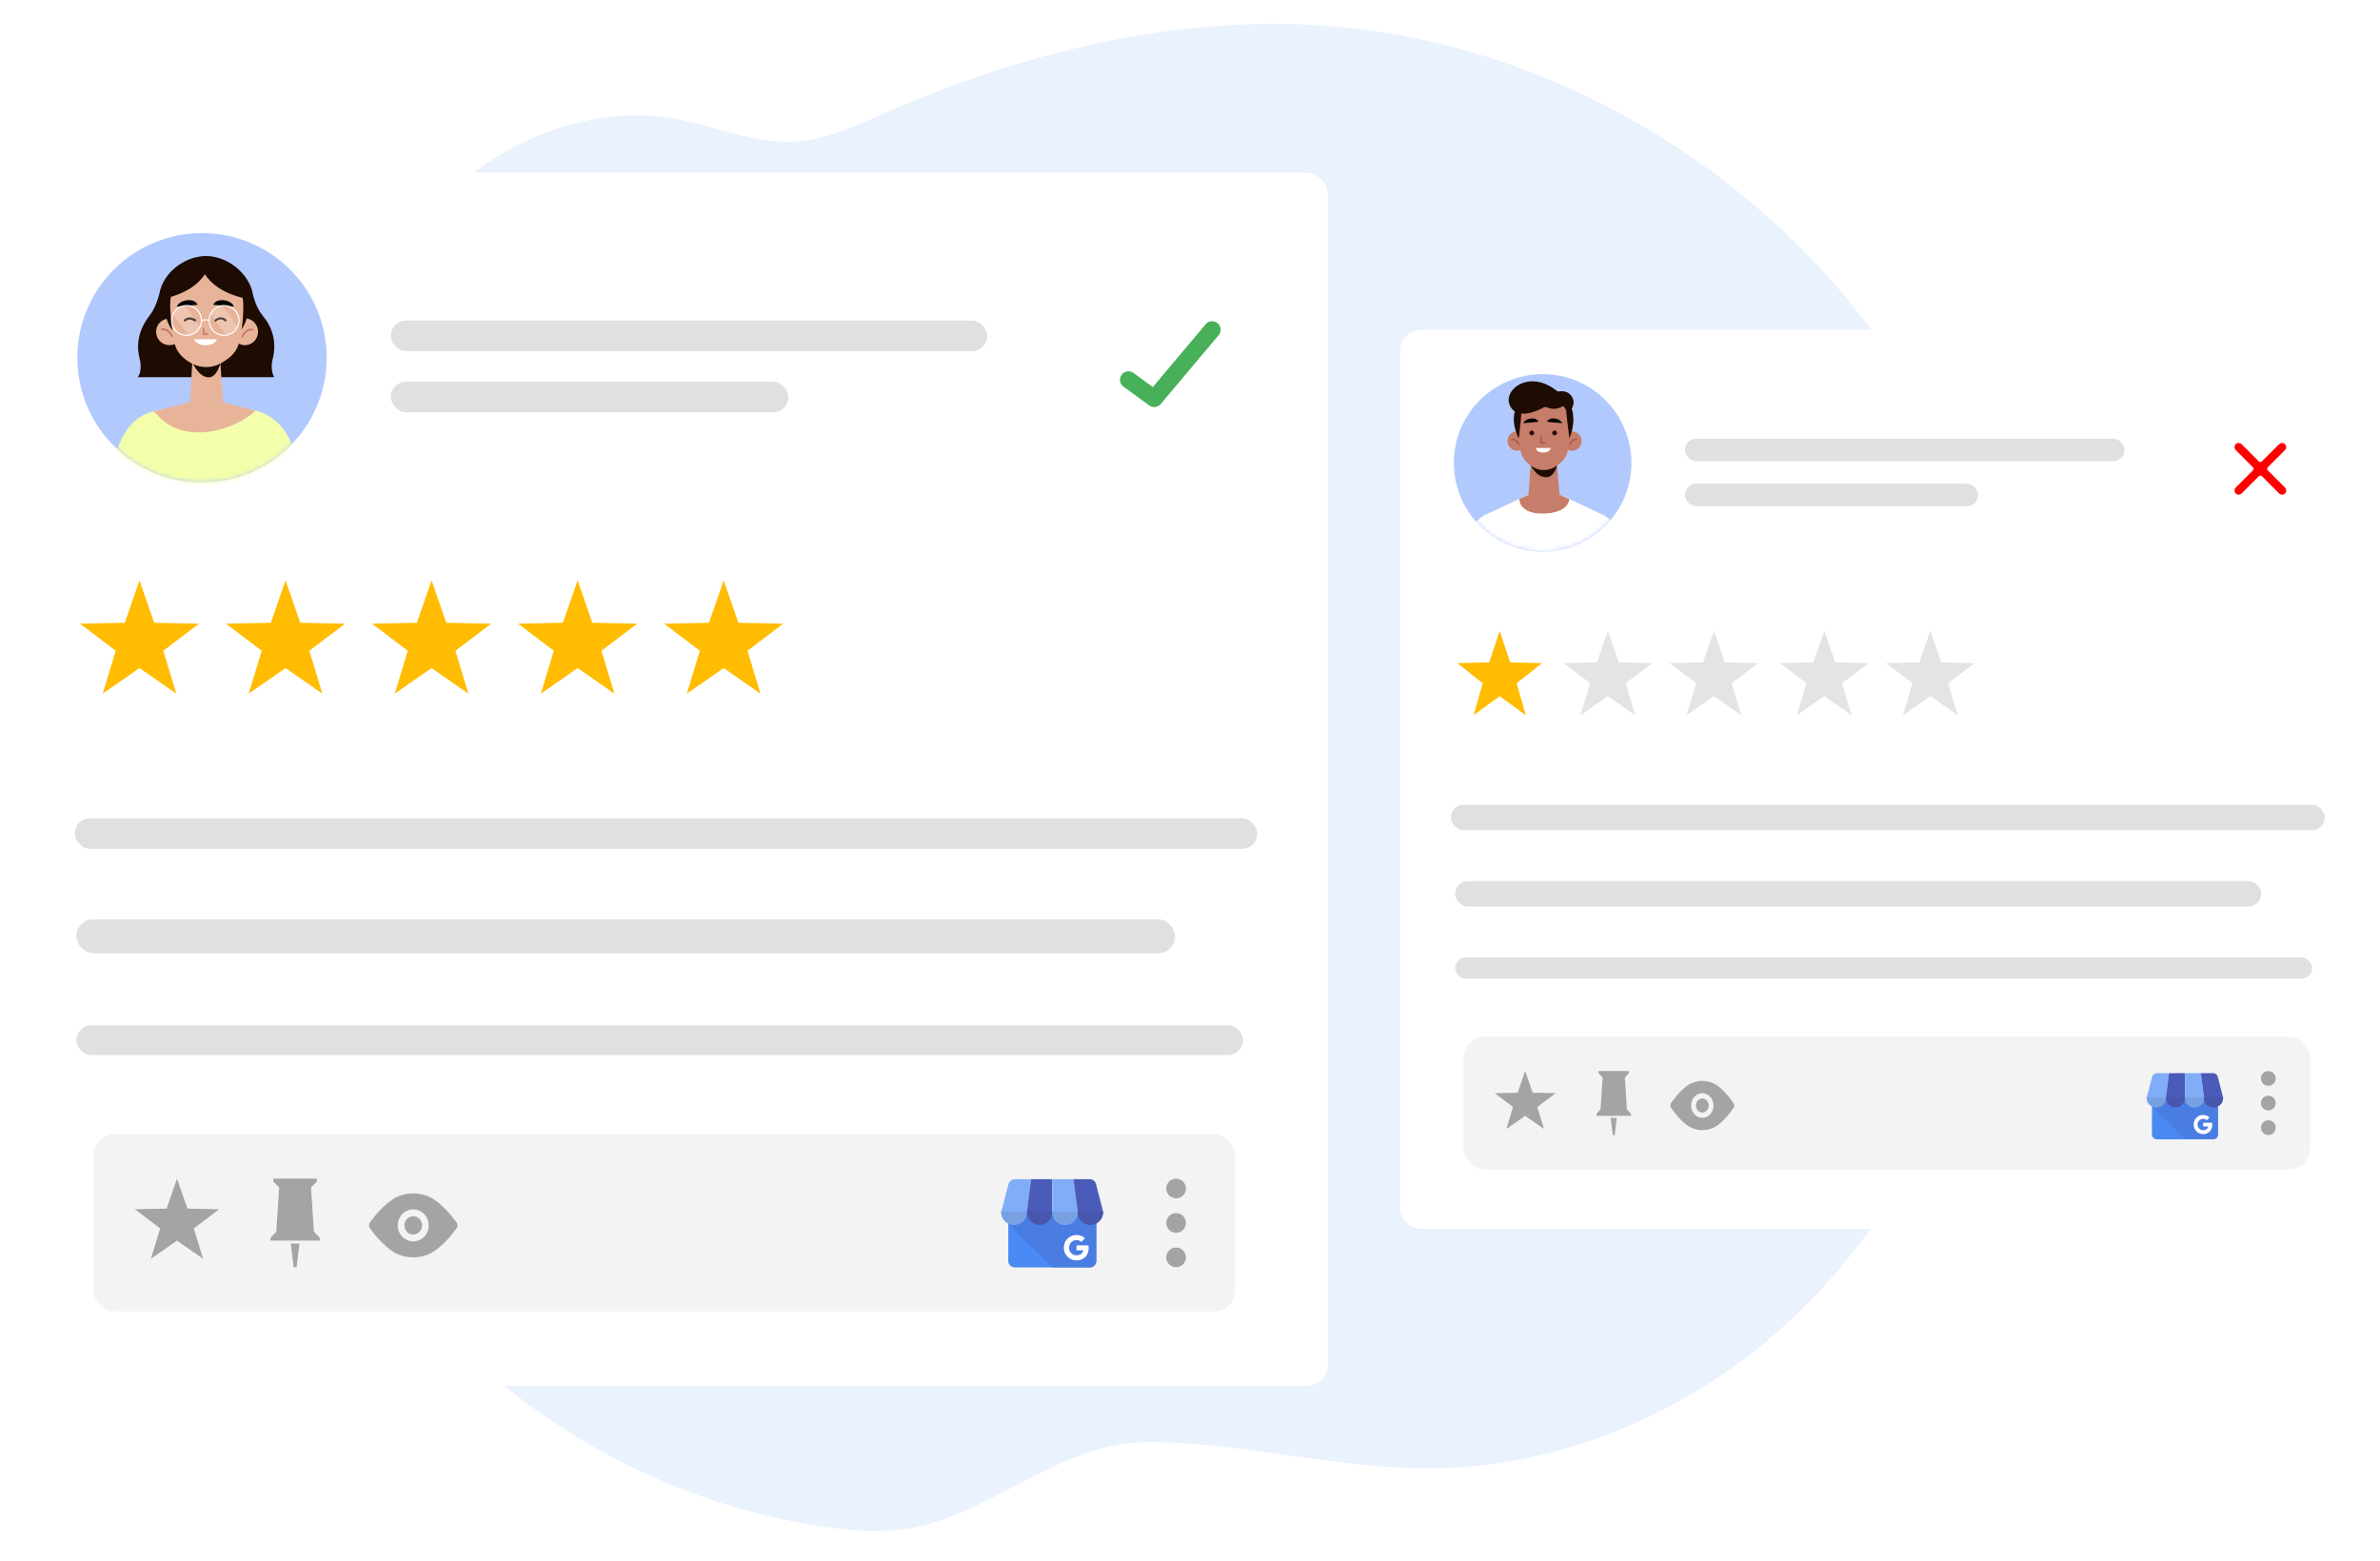 <svg width="561" height="368" viewBox="0 0 561 368" fill="none" xmlns="http://www.w3.org/2000/svg">
<path opacity="0.5" d="M340.744 346.092C369.333 345.032 396.486 333.117 417.461 315.311C438.292 297.501 453.09 274.071 462.572 249.179C481.535 198.994 478.95 140.817 451.366 93.269C423.782 45.722 370.339 10.388 312.729 6.084C276.669 3.493 240.753 12.528 208.429 26.726C201.389 29.765 194.349 33.206 186.448 33.419C177.397 33.739 168.633 29.791 159.726 28.11C140.044 24.438 119.644 32.505 105.852 45.672C92.06 58.705 83.871 76.146 78.268 93.916C71.66 115.002 68.355 136.967 66.2 158.96C62.034 202.281 62.896 247.993 84.877 286.991C106.427 325.043 148.089 353.017 193.487 359.837C200.958 360.95 208.716 361.534 216.043 359.971C234.145 356.258 250.379 340.21 269.917 340.005C293.191 339.755 317.039 347 340.744 346.092Z" fill="#D5E6FD"/>
<g filter="url(#filter0_d_1670_28085)">
<rect x="1" y="39.727" width="312" height="286" rx="5" fill="white"/>
<rect x="92.117" y="74.57" width="140.575" height="7.209" rx="3.604" fill="#E0E0E0"/>
<rect x="92.117" y="88.988" width="93.716" height="7.209" rx="3.604" fill="#E0E0E0"/>
<rect x="17.625" y="191.914" width="278.746" height="7.209" rx="3.604" fill="#E0E0E0"/>
<rect x="18" y="215.727" width="259" height="8" rx="4" fill="#E0E0E0"/>
<rect x="18" y="240.727" width="275" height="7" rx="3.5" fill="#E0E0E0"/>
<g filter="url(#filter1_d_1670_28085)">
<circle cx="276" cy="84.727" r="20" fill="white"/>
</g>
<path d="M47.613 112.726C63.843 112.726 77 99.57 77 83.34C77 67.11 63.843 53.953 47.613 53.953C31.383 53.953 18.227 67.11 18.227 83.34C18.227 99.57 31.383 112.726 47.613 112.726Z" fill="#B2C9FD"/>
<mask id="mask0_1670_28085" style="mask-type:luminance" maskUnits="userSpaceOnUse" x="18" y="53" width="59" height="60">
<path d="M47.613 112.726C63.843 112.726 77 99.57 77 83.34C77 67.11 63.843 53.953 47.613 53.953C31.383 53.953 18.227 67.11 18.227 83.34C18.227 99.57 31.383 112.726 47.613 112.726Z" fill="white"/>
</mask>
<g mask="url(#mask0_1670_28085)">
<path d="M36.117 96.031L34.869 111.999H24.727C25.767 109.502 27.015 106.538 28.159 103.625C30.76 97.019 35.597 96.135 36.117 96.031Z" fill="#F3FFAB"/>
<path d="M72.266 111.999H61.864L60.199 95.875C60.511 95.927 65.921 96.759 68.729 103.625C70.029 106.693 71.278 109.658 72.266 111.999Z" fill="#F3FFAB"/>
<path d="M62.952 111.999L47.661 115.068L34.086 111.999L34.138 96.916C34.71 96.552 35.438 96.292 36.114 96.032C37.779 95.511 39.443 95.356 39.443 95.356L48.545 96.292L57.647 95.356C57.647 95.356 58.895 95.46 60.3 95.824C61.184 96.032 62.12 96.396 62.9 96.864L62.952 111.999Z" fill="#F3FFAB"/>
<path d="M36.113 96.031L46.828 93.223H50.52L60.195 95.875C55.254 100.504 42.927 104.301 36.633 96.291L36.113 96.031Z" fill="#E8B499"/>
<path d="M64.1 86.253C63.996 85.421 64.048 84.537 64.256 83.705C65.348 79.544 64.1 76.007 61.915 73.406C59.939 71.014 59.419 67.477 59.419 67.477C57.962 62.692 53.073 59.363 48.6 59.363C44.127 59.363 39.238 62.484 37.782 67.269C37.782 67.269 37.106 71.066 35.285 73.354C33.153 76.059 31.852 79.544 32.945 83.653C33.153 84.485 33.205 85.317 33.101 86.201C33.049 86.825 32.841 87.45 32.477 87.918H64.62C64.36 87.502 64.204 86.877 64.1 86.253Z" fill="#1E0B02"/>
<path d="M43.092 77.152C43.144 78.869 41.791 80.325 40.023 80.377C38.307 80.429 36.85 79.077 36.798 77.308C36.746 75.592 38.099 74.135 39.867 74.084C41.583 74.031 43.04 75.384 43.092 77.152Z" fill="#E8B499"/>
<path d="M40.595 78.504C40.543 78.504 40.491 78.452 40.439 78.4C39.347 76.424 38.254 76.892 38.202 76.892C38.098 76.944 37.994 76.892 37.942 76.788C37.89 76.684 37.942 76.58 38.046 76.528C38.098 76.476 39.451 75.852 40.751 78.192C40.803 78.296 40.751 78.4 40.699 78.452C40.647 78.504 40.595 78.504 40.595 78.504Z" fill="#C47268"/>
<path d="M54.586 77.204C54.586 78.92 55.99 80.377 57.707 80.377C59.423 80.377 60.827 78.972 60.827 77.204C60.827 75.488 59.423 74.031 57.707 74.031C55.99 74.031 54.586 75.488 54.586 77.204Z" fill="#E8B499"/>
<path d="M57.077 78.556C57.025 78.556 57.025 78.556 56.973 78.556C56.869 78.504 56.869 78.4 56.921 78.296C58.117 75.955 59.469 76.579 59.574 76.579C59.678 76.631 59.73 76.736 59.678 76.84C59.626 76.944 59.522 76.944 59.417 76.944C59.365 76.944 58.273 76.475 57.233 78.504C57.233 78.504 57.129 78.556 57.077 78.556Z" fill="#C47268"/>
<path d="M48.703 81.104C54.16 81.104 58.585 76.68 58.585 71.222C58.585 65.764 54.16 61.34 48.703 61.34C43.245 61.34 38.82 65.764 38.82 71.222C38.82 76.68 43.245 81.104 48.703 81.104Z" fill="#1E0B02"/>
<path d="M51.878 83.496C51.878 83.496 50.526 84.744 49.278 85.056C48.029 85.368 46.833 84.432 46.833 84.432L45.377 83.34L44.805 93.69L44.961 93.846C47.093 96.083 50.11 96.135 52.242 93.898L52.554 93.586L51.878 83.496Z" fill="#E8B499"/>
<path d="M44.336 81.988C44.336 81.988 46.104 88.022 49.225 87.97C51.774 87.918 52.502 82.3 52.502 82.3L44.336 81.988Z" fill="#1E0B02"/>
<path d="M57.339 71.327C57.339 74.708 56.871 77.672 56.35 79.753C55.882 81.781 54.478 83.238 52.502 84.382L52.138 84.59C50.057 85.838 47.352 85.838 45.22 84.694C43.087 83.55 41.579 81.989 41.111 79.805C40.279 75.8 40.123 71.431 40.123 71.431C40.123 71.431 39.395 62.225 48.653 62.329C57.963 62.485 57.339 71.327 57.339 71.327Z" fill="#E8B499"/>
<path d="M48.861 77.93H47.976C47.872 77.93 47.82 77.826 47.82 77.774V76.422C47.82 76.318 47.924 76.266 47.976 76.266C48.028 76.266 48.132 76.37 48.132 76.422V77.566H48.861C48.965 77.566 49.017 77.67 49.017 77.722C49.017 77.774 48.965 77.93 48.861 77.93Z" fill="#C47268"/>
<path d="M41.684 71.272L46.573 70.856C46.573 70.856 46.157 69.608 44.18 69.763C42.152 69.972 41.684 71.272 41.684 71.272Z" fill="black"/>
<path d="M55.151 71.272L50.262 70.856C50.262 70.856 50.678 69.608 52.706 69.763C54.683 69.972 55.151 71.272 55.151 71.272Z" fill="black"/>
<path d="M45.738 78.973H51.096C51.096 78.973 50.887 80.377 48.339 80.377C46.206 80.377 45.738 78.973 45.738 78.973Z" fill="white"/>
<path d="M43.606 74.809C43.554 74.809 43.45 74.757 43.398 74.705C43.294 74.601 43.294 74.445 43.398 74.341C44.387 73.405 45.635 73.925 46.103 74.341C46.207 74.445 46.207 74.601 46.155 74.705C46.051 74.809 45.895 74.809 45.791 74.757C45.739 74.705 44.647 73.873 43.71 74.757C43.762 74.809 43.658 74.809 43.606 74.809Z" fill="#1E0B02"/>
<path d="M50.835 74.808C50.783 74.808 50.679 74.756 50.627 74.704C50.523 74.6 50.575 74.444 50.679 74.34C52.187 73.144 53.332 74.34 53.332 74.34C53.436 74.444 53.436 74.6 53.332 74.704C53.228 74.808 53.072 74.808 52.968 74.704C52.916 74.652 52.083 73.82 50.991 74.704C50.939 74.808 50.887 74.808 50.835 74.808Z" fill="#1E0B02"/>
<g opacity="0.23">
<path d="M43.611 71.168L47.199 76.057C47.199 76.057 46.107 78.137 44.391 77.877L40.75 73.092C40.802 73.144 41.79 71.064 43.611 71.168Z" fill="white"/>
</g>
<g opacity="0.23">
<path d="M52.45 71.168L56.039 76.057C56.039 76.057 54.947 78.137 53.231 77.877L49.59 73.092C49.642 73.144 50.578 71.064 52.45 71.168Z" fill="white"/>
</g>
<path d="M43.973 78.192C41.944 78.192 40.332 76.579 40.332 74.551C40.332 72.522 41.944 70.91 43.973 70.91C46.001 70.91 47.614 72.522 47.614 74.551C47.614 76.579 46.001 78.192 43.973 78.192ZM43.973 71.17C42.1 71.17 40.592 72.679 40.592 74.551C40.592 76.423 42.1 77.932 43.973 77.932C45.845 77.932 47.354 76.423 47.354 74.551C47.354 72.679 45.845 71.17 43.973 71.17Z" fill="white"/>
<path d="M52.813 78.192C50.784 78.192 49.172 76.579 49.172 74.551C49.172 72.522 50.784 70.91 52.813 70.91C54.841 70.91 56.453 72.522 56.453 74.551C56.453 76.579 54.841 78.192 52.813 78.192ZM52.813 71.17C50.94 71.17 49.432 72.679 49.432 74.551C49.432 76.423 50.94 77.932 52.813 77.932C54.685 77.932 56.193 76.423 56.193 74.551C56.193 72.679 54.685 71.17 52.813 71.17Z" fill="white"/>
<path d="M47.561 74.707L47.457 74.447C47.509 74.447 48.497 74.083 49.382 74.447L49.277 74.655C48.497 74.343 47.561 74.707 47.561 74.707Z" fill="white"/>
<path d="M39.238 69.247C39.238 69.247 47.508 67.687 49.224 61.497C49.224 61.497 40.434 58.377 39.238 69.247Z" fill="#1E0B02"/>
<path d="M57.342 69.247C57.342 69.247 49.072 67.687 47.355 61.497C47.355 61.497 56.145 58.377 57.342 69.247Z" fill="#1E0B02"/>
</g>
<path d="M32.882 135.844L36.351 145.823L46.913 146.038L38.495 152.421L41.554 162.533L32.882 156.498L24.21 162.533L27.27 152.421L18.851 146.038L29.413 145.823L32.882 135.844Z" fill="#FFBC00"/>
<path d="M67.308 135.844L70.777 145.823L81.339 146.038L72.92 152.421L75.98 162.533L67.308 156.498L58.636 162.533L61.695 152.421L53.277 146.038L63.839 145.823L67.308 135.844Z" fill="#FFBC00"/>
<path d="M101.73 135.844L105.198 145.823L115.761 146.038L107.342 152.421L110.401 162.533L101.73 156.498L93.058 162.533L96.117 152.421L87.699 146.038L98.261 145.823L101.73 135.844Z" fill="#FFBC00"/>
<path d="M136.156 135.844L139.624 145.823L150.187 146.038L141.768 152.421L144.827 162.533L136.156 156.498L127.484 162.533L130.543 152.421L122.124 146.038L132.687 145.823L136.156 135.844Z" fill="#FFBC00"/>
<path d="M170.581 135.844L174.05 145.823L184.612 146.038L176.194 152.421L179.253 162.533L170.581 156.498L161.91 162.533L164.969 152.421L156.55 146.038L167.113 145.823L170.581 135.844Z" fill="#FFBC00"/>
<path d="M266 88.538L272.068 92.968L285.721 76.727" stroke="#47B058" stroke-width="4" stroke-linecap="round" stroke-linejoin="round"/>
<rect x="22" y="266.43" width="269.139" height="41.763" rx="5" fill="#F3F3F3"/>
<path fill-rule="evenodd" clip-rule="evenodd" d="M237.669 284.633H258.419V296.279C258.419 297.11 257.735 297.799 256.899 297.799H239.184C238.353 297.799 237.664 297.115 237.664 296.279V284.633H237.669Z" fill="#4A8AF4"/>
<path fill-rule="evenodd" clip-rule="evenodd" d="M236.374 283.338L236 284.631C236 284.675 236 284.734 236 284.779C236 286.431 237.362 287.779 239.025 287.779C240.653 287.779 241.99 286.495 242.049 284.892C242.049 284.857 242.049 284.823 242.049 284.788C242.049 284.754 242.049 284.72 242.049 284.685C242.049 284.675 242.049 284.661 242.049 284.641H242.04L243.038 277.008H239.182C238.474 277.008 237.879 277.505 237.712 278.154L236.374 283.338Z" fill="#80ADF7"/>
<path fill-rule="evenodd" clip-rule="evenodd" d="M248.033 284.633V277H243.041L242.043 284.633C242.043 284.677 242.043 284.736 242.043 284.781C242.043 286.433 243.381 287.771 245.043 287.771C246.661 287.771 247.989 286.487 248.043 284.884C248.043 284.849 248.043 284.815 248.043 284.781C248.043 284.746 248.043 284.712 248.043 284.677C248.033 284.668 248.033 284.653 248.033 284.633Z" fill="#4A5BB9"/>
<path fill-rule="evenodd" clip-rule="evenodd" d="M242.049 284.914C241.98 286.513 240.657 287.781 239.025 287.781C238.528 287.781 238.07 287.668 237.652 287.457V287.467L248.025 297.795H256.883C257.714 297.795 258.402 297.111 258.402 296.275V287.422C259.312 286.94 259.942 285.981 259.976 284.88C259.976 284.845 259.976 284.811 259.976 284.776C259.976 284.742 259.976 284.708 259.976 284.673V284.629H258.402H254.055H254.01C254.01 284.639 254.01 284.653 254.01 284.673C254.01 284.708 254.01 284.742 254.01 284.776C254.01 284.811 254.01 284.845 254.01 284.88C254.01 284.89 254.01 284.904 254.01 284.924C253.932 286.508 252.628 287.767 251.02 287.767C249.402 287.767 248.089 286.483 248.03 284.88C247.976 286.488 246.658 287.767 245.04 287.767C243.431 287.781 242.118 286.498 242.049 284.914Z" fill="#4A7DE2"/>
<path fill-rule="evenodd" clip-rule="evenodd" d="M253.935 284.038L253.02 277H248.043V284.633C248.043 284.677 248.043 284.736 248.043 284.781C248.043 286.433 249.381 287.771 251.033 287.771C252.651 287.771 253.965 286.487 254.024 284.884C254.024 284.849 254.024 284.815 254.024 284.781C254.024 284.746 254.024 284.712 254.024 284.677C254.024 284.668 254.024 284.653 254.024 284.633H254.014L253.935 284.038Z" fill="#80ADF7"/>
<path fill-rule="evenodd" clip-rule="evenodd" d="M254.019 284.633C254.019 284.677 254.019 284.736 254.019 284.781C254.019 286.433 255.357 287.771 257.009 287.771C258.627 287.771 259.94 286.487 260 284.884C260 284.849 260 284.815 260 284.781C260 284.746 260 284.712 260 284.677C260 284.668 260 284.653 260 284.633L259.685 283.34L258.347 278.146C258.18 277.492 257.585 277 256.876 277H253.016L254.019 284.633Z" fill="#4A5BB9"/>
<path d="M256.627 293.229V293.204C256.627 293.003 256.603 292.801 256.573 292.609H253.75V293.765H255.368C255.299 294.134 255.088 294.464 254.773 294.665V295.418H255.742C256.303 294.906 256.627 294.139 256.627 293.229Z" fill="white"/>
<path d="M253.747 296.15C254.558 296.15 255.232 295.88 255.724 295.418L254.755 294.665C254.485 294.847 254.15 294.945 253.742 294.945C252.955 294.945 252.301 294.419 252.065 293.711H251.066V294.488C251.553 295.477 252.576 296.15 253.747 296.15Z" fill="white"/>
<path d="M252.075 293.729C252.021 293.547 251.986 293.36 251.986 293.153C251.986 292.947 252.021 292.76 252.075 292.578V291.801H251.076C250.875 292.204 250.762 292.666 250.762 293.148C250.762 293.63 250.875 294.093 251.076 294.496L252.075 293.729Z" fill="white"/>
<path d="M253.752 291.353C254.189 291.353 254.583 291.501 254.898 291.801L255.753 290.935C255.237 290.453 254.549 290.148 253.742 290.148C252.571 290.148 251.548 290.822 251.066 291.801L252.065 292.578C252.311 291.885 252.965 291.353 253.752 291.353Z" fill="white"/>
<path fill-rule="evenodd" clip-rule="evenodd" d="M242.049 284.633H236C236 284.677 236 284.736 236 284.78C236 286.433 237.362 287.78 239.025 287.78C240.667 287.78 241.99 286.497 242.049 284.893C242.049 284.859 242.049 284.825 242.049 284.79C242.049 284.756 242.049 284.721 242.049 284.687C242.049 284.667 242.049 284.643 242.049 284.633Z" fill="#78A1E4"/>
<path fill-rule="evenodd" clip-rule="evenodd" d="M254.024 284.633H248.043C248.043 284.677 248.043 284.736 248.043 284.78C248.043 286.433 249.381 287.771 251.033 287.771C252.651 287.771 253.965 286.487 254.024 284.884C254.024 284.849 254.024 284.815 254.024 284.78C254.024 284.746 254.024 284.712 254.024 284.677C254.024 284.667 254.024 284.643 254.024 284.633Z" fill="#78A1E4"/>
<path fill-rule="evenodd" clip-rule="evenodd" d="M248.017 284.633H242.051C242.051 284.677 242.051 284.736 242.051 284.78C242.051 286.433 243.389 287.771 245.041 287.771C246.659 287.771 247.972 286.487 248.031 284.884C248.031 284.849 248.031 284.815 248.031 284.78C248.031 284.746 248.031 284.712 248.031 284.677C248.031 284.667 248.017 284.643 248.017 284.633Z" fill="#4857AD"/>
<path fill-rule="evenodd" clip-rule="evenodd" d="M259.985 284.633H254.02C254.02 284.677 254.02 284.736 254.02 284.78C254.02 286.433 255.357 287.771 257.01 287.771C258.628 287.771 259.941 286.487 260 284.884C260 284.849 260 284.815 260 284.78C260 284.746 260 284.712 260 284.677C259.985 284.667 259.985 284.643 259.985 284.633Z" fill="#4857AD"/>
<path d="M41.722 276.871L44.177 283.933L51.652 284.085L45.694 288.602L47.859 295.759L41.722 291.488L35.585 295.759L37.75 288.602L31.792 284.085L39.267 283.933L41.722 276.871Z" fill="#A4A4A4"/>
<path d="M75.363 290.792V291.488H63.762V290.792L65.126 289.4L65.809 278.959L64.444 277.567V276.871H74.68V277.567L73.315 278.959L73.998 289.4L75.363 290.792ZM69.221 297.753H69.903L70.586 292.184H68.538L69.221 297.753Z" fill="#A4A4A4"/>
<path d="M107.659 287.278C107.573 287.15 105.506 284.107 102.655 282.027C101.176 280.946 99.312 280.352 97.405 280.352C95.5 280.352 93.635 280.946 92.153 282.027C89.302 284.107 87.238 287.15 87.151 287.278C86.903 287.648 86.903 288.138 87.151 288.507C87.238 288.635 89.302 291.679 92.153 293.759C93.635 294.838 95.5 295.433 97.405 295.433C99.312 295.433 101.176 294.838 102.655 293.758C105.506 291.677 107.573 288.634 107.659 288.506C107.909 288.138 107.909 287.646 107.659 287.278ZM97.405 291.662C95.386 291.662 93.751 289.971 93.751 287.892C93.751 285.809 95.386 284.122 97.405 284.122C99.42 284.122 101.06 285.809 101.06 287.892C101.06 289.971 99.42 291.662 97.405 291.662ZM99.493 287.892C99.493 289.079 98.556 290.047 97.405 290.047C96.251 290.047 95.317 289.079 95.317 287.892C95.317 286.702 96.251 285.738 97.405 285.738C98.556 285.738 99.493 286.702 99.493 287.892Z" fill="#A4A4A4"/>
<circle cx="277.219" cy="279.191" r="2.32" fill="#A4A4A4"/>
<circle cx="277.219" cy="287.312" r="2.32" fill="#A4A4A4"/>
<circle cx="277.219" cy="295.433" r="2.32" fill="#A4A4A4"/>
</g>
<g filter="url(#filter2_d_1670_28085)">
<rect x="330" y="76.727" width="230" height="212" rx="5" fill="white"/>
<rect x="397.168" y="102.414" width="103.629" height="5.314" rx="2.657" fill="#E0E0E0"/>
<rect x="397.168" y="113.043" width="69.086" height="5.314" rx="2.657" fill="#E0E0E0"/>
<rect x="342" y="188.727" width="206" height="6" rx="3" fill="#E0E0E0"/>
<rect x="343" y="206.727" width="190" height="6" rx="3" fill="#E0E0E0"/>
<rect x="343" y="224.727" width="202" height="5" rx="2.5" fill="#E0E0E0"/>
<g filter="url(#filter3_d_1670_28085)">
<ellipse cx="532.5" cy="109.727" rx="14.5" ry="15" fill="white"/>
</g>
<path d="M363.626 129.064C375.183 129.064 384.552 119.695 384.552 108.138C384.552 96.58 375.183 87.211 363.626 87.211C352.068 87.211 342.699 96.58 342.699 108.138C342.699 119.695 352.068 129.064 363.626 129.064Z" fill="#B2C9FD"/>
<mask id="mask1_1670_28085" style="mask-type:luminance" maskUnits="userSpaceOnUse" x="342" y="87" width="43" height="43">
<path d="M363.626 129.064C375.183 129.064 384.552 119.695 384.552 108.138C384.552 96.58 375.183 87.211 363.626 87.211C352.068 87.211 342.699 96.58 342.699 108.138C342.699 119.695 352.068 129.064 363.626 129.064Z" fill="white"/>
</mask>
<g mask="url(#mask1_1670_28085)">
<path d="M384.182 130.175H343.773C345.625 121.804 350.626 120.138 350.626 120.138L360.255 115.619L363.922 115.582H364.033L367.7 115.619L377.33 120.138C377.33 120.138 382.293 121.841 384.182 130.175Z" fill="white"/>
<path d="M366.18 91.62C366.18 91.62 369.55 90.139 370.735 92.954C371.884 95.694 367.328 98.287 367.328 98.287L366.18 91.62Z" fill="#1E0B02"/>
<path d="M359.885 102.915C359.922 104.174 358.922 105.211 357.663 105.248C356.403 105.285 355.366 104.285 355.329 103.026C355.292 101.767 356.292 100.729 357.551 100.692C358.811 100.655 359.848 101.655 359.885 102.915Z" fill="#C67D69"/>
<path d="M358.068 103.953C358.031 103.953 357.956 103.916 357.956 103.879C357.179 102.435 356.401 102.805 356.364 102.805C356.29 102.842 356.216 102.805 356.179 102.731C356.142 102.657 356.179 102.583 356.253 102.546C356.29 102.509 357.29 102.064 358.216 103.731C358.253 103.805 358.216 103.879 358.179 103.916C358.142 103.953 358.105 103.953 358.068 103.953Z" fill="#A8523F"/>
<path d="M370.515 105.284C371.783 105.284 372.811 104.256 372.811 102.988C372.811 101.72 371.783 100.691 370.515 100.691C369.247 100.691 368.219 101.72 368.219 102.988C368.219 104.256 369.247 105.284 370.515 105.284Z" fill="#C67D69"/>
<path d="M370.034 103.95C369.997 103.95 369.997 103.95 369.96 103.95C369.886 103.913 369.849 103.839 369.886 103.765C370.775 102.061 371.775 102.505 371.812 102.505C371.886 102.542 371.923 102.616 371.886 102.691C371.849 102.765 371.775 102.802 371.7 102.765C371.663 102.765 370.886 102.431 370.145 103.876C370.145 103.95 370.108 103.95 370.034 103.95Z" fill="#A8523F"/>
<path d="M366.993 108.246C366.993 108.246 365.697 109.135 364.548 109.394C363.363 109.616 362.252 108.95 362.215 108.95C362.178 108.95 360.845 108.172 360.845 108.172L360.289 115.691L360.437 115.802C362.437 117.431 365.289 117.468 367.289 115.839L367.586 115.617L366.993 108.246Z" fill="#C67D69"/>
<path d="M360.254 107.359C360.254 107.359 361.55 111.545 364.476 111.508C366.884 111.471 367.291 107.359 367.291 107.359H360.254Z" fill="#1E0B02"/>
<path d="M370.214 99.027C370.214 101.619 369.881 103.842 369.51 105.434C369.14 106.99 368.14 108.064 366.732 108.953L366.473 109.101C364.955 110.027 362.992 110.064 361.473 109.175C359.917 108.286 358.843 107.101 358.473 105.471C357.843 102.471 357.769 99.101 357.769 99.101C357.769 99.101 356.88 92.137 363.621 92.212C370.325 92.286 370.214 99.027 370.214 99.027Z" fill="#C67D69"/>
<path d="M361.071 101.619C361.378 101.619 361.627 101.37 361.627 101.063C361.627 100.757 361.378 100.508 361.071 100.508C360.764 100.508 360.516 100.757 360.516 101.063C360.516 101.37 360.764 101.619 361.071 101.619Z" fill="#1E0B02"/>
<path d="M366.442 101.619C366.749 101.619 366.998 101.37 366.998 101.063C366.998 100.757 366.749 100.508 366.442 100.508C366.135 100.508 365.887 100.757 365.887 101.063C365.887 101.37 366.135 101.619 366.442 101.619Z" fill="#1E0B02"/>
<path d="M364.217 103.508H363.254C363.18 103.508 363.105 103.434 363.105 103.36V101.879C363.105 101.805 363.18 101.73 363.254 101.73C363.328 101.73 363.402 101.805 363.402 101.879V103.212H364.217C364.291 103.212 364.365 103.286 364.365 103.36C364.365 103.434 364.291 103.508 364.217 103.508Z" fill="#A8523F"/>
<path d="M359.07 98.768L362.626 98.434C362.626 98.434 362.293 97.508 360.885 97.657C359.404 97.842 359.07 98.768 359.07 98.768Z" fill="black"/>
<path d="M368.22 98.768L364.664 98.434C364.664 98.434 364.997 97.508 366.405 97.657C367.886 97.842 368.22 98.768 368.22 98.768Z" fill="black"/>
<path d="M362.035 104.621H365.554C365.554 104.621 365.406 105.695 363.739 105.695C362.109 105.695 362.035 104.621 362.035 104.621Z" fill="white"/>
<path d="M357.993 102.396C357.993 102.396 358.993 94.84 358.512 93.618C358.475 93.581 355.104 96.395 357.993 102.396Z" fill="#1E0B02"/>
<path d="M369.959 102.32C369.959 102.32 368.848 95.098 369.144 93.023C369.144 93.061 372.403 95.95 369.959 102.32Z" fill="#1E0B02"/>
<path d="M368.919 92.545L365.808 92.063L365.549 91.508L363.919 91.767L362.29 91.508L362.03 92.063L358.919 92.545L358.512 94.212L358.623 96.138C358.623 96.138 359.104 93.989 360.808 94.397C361.216 94.508 361.697 94.656 362.253 94.767C362.771 94.878 363.29 94.952 363.734 94.952C363.771 94.952 363.845 94.952 363.919 94.952C363.993 94.952 364.03 94.952 364.104 94.952C364.586 94.952 365.067 94.878 365.586 94.767C366.142 94.656 366.66 94.508 367.031 94.397C368.623 93.841 369.216 96.026 369.216 96.026L369.364 94.212L368.919 92.545Z" fill="#1E0B02"/>
<path d="M368.846 94.434C368.846 94.434 366.845 96.249 364.253 94.841C364.253 94.841 357.697 98.878 355.845 94.471C354.289 90.804 360.697 85.804 367.327 91.434L368.846 94.434Z" fill="#1E0B02"/>
<path d="M360.254 115.656L358.105 116.656C358.105 116.656 358.068 120.286 363.92 120.064C369.921 119.878 369.884 116.693 369.884 116.693L367.55 115.582L360.254 115.656Z" fill="#C67D69"/>
</g>
<path d="M353.5 147.727L355.969 155.167L363.486 155.327L357.494 160.086L359.672 167.626L353.5 163.127L347.328 167.626L349.506 160.086L343.514 155.327L351.031 155.167L353.5 147.727Z" fill="#FFBC00"/>
<path d="M379 147.727L381.586 155.167L389.462 155.327L383.185 160.086L385.466 167.626L379 163.127L372.534 167.626L374.815 160.086L368.538 155.327L376.414 155.167L379 147.727Z" fill="#E4E4E4"/>
<path d="M404 147.727L406.586 155.167L414.462 155.327L408.185 160.086L410.466 167.626L404 163.127L397.534 167.626L399.815 160.086L393.538 155.327L401.414 155.167L404 147.727Z" fill="#E4E4E4"/>
<path d="M430 147.727L432.586 155.167L440.462 155.327L434.185 160.086L436.466 167.626L430 163.127L423.534 167.626L425.815 160.086L419.538 155.327L427.414 155.167L430 147.727Z" fill="#E4E4E4"/>
<path d="M455 147.727L457.586 155.167L465.462 155.327L459.185 160.086L461.466 167.626L455 163.127L448.534 167.626L450.815 160.086L444.538 155.327L452.414 155.167L455 147.727Z" fill="#E4E4E4"/>
<path d="M528.199 115.164L528.026 114.991L528.199 115.164L532.27 111.092C532.563 110.799 533.038 110.799 533.331 111.092L537.402 115.164C537.688 115.449 538.151 115.449 538.437 115.164C538.723 114.878 538.723 114.414 538.437 114.129L534.366 110.057C534.073 109.764 534.073 109.29 534.366 108.997L538.437 104.925C538.723 104.639 538.723 104.176 538.437 103.89L538.26 104.067L538.437 103.89C538.151 103.605 537.688 103.605 537.402 103.89L533.331 107.962C533.038 108.255 532.563 108.255 532.27 107.962L528.199 103.89C527.913 103.605 527.45 103.605 527.164 103.89C526.878 104.176 526.878 104.639 527.164 104.925L531.235 108.997C531.528 109.29 531.528 109.764 531.235 110.057L527.164 114.129C526.878 114.414 526.878 114.878 527.164 115.164C527.45 115.449 527.913 115.449 528.199 115.164Z" fill="#FF0000" stroke="#FF0000" stroke-width="0.5" stroke-linejoin="round"/>
<rect x="345" y="243.391" width="199.534" height="31.322" rx="5" fill="#F3F3F3"/>
<path fill-rule="evenodd" clip-rule="evenodd" d="M507.254 257.727H522.816V266.461C522.816 267.085 522.304 267.601 521.677 267.601H508.39C507.766 267.601 507.25 267.089 507.25 266.461V257.727H507.254Z" fill="#4A8AF4"/>
<path fill-rule="evenodd" clip-rule="evenodd" d="M506.28 256.755L506 257.725C506 257.759 506 257.803 506 257.836C506 259.075 507.022 260.086 508.269 260.086C509.49 260.086 510.493 259.123 510.537 257.921C510.537 257.895 510.537 257.869 510.537 257.843C510.537 257.818 510.537 257.792 510.537 257.766C510.537 257.759 510.537 257.747 510.537 257.733H510.53L511.279 252.008H508.387C507.855 252.008 507.409 252.38 507.284 252.867L506.28 256.755Z" fill="#80ADF7"/>
<path fill-rule="evenodd" clip-rule="evenodd" d="M515.024 257.725V252H511.28L510.531 257.725C510.531 257.758 510.531 257.802 510.531 257.836C510.531 259.075 511.535 260.078 512.781 260.078C513.995 260.078 514.991 259.116 515.032 257.913C515.032 257.887 515.032 257.861 515.032 257.836C515.032 257.81 515.032 257.784 515.032 257.758C515.024 257.751 515.024 257.74 515.024 257.725Z" fill="#4A5BB9"/>
<path fill-rule="evenodd" clip-rule="evenodd" d="M510.536 257.933C510.484 259.132 509.492 260.083 508.267 260.083C507.895 260.083 507.552 259.998 507.238 259.84V259.847L515.018 267.594H521.661C522.285 267.594 522.801 267.081 522.801 266.454V259.814C523.483 259.452 523.956 258.733 523.981 257.907C523.981 257.881 523.981 257.855 523.981 257.829C523.981 257.804 523.981 257.778 523.981 257.752V257.719H522.801H519.54H519.507C519.507 257.726 519.507 257.737 519.507 257.752C519.507 257.778 519.507 257.804 519.507 257.829C519.507 257.855 519.507 257.881 519.507 257.907C519.507 257.914 519.507 257.925 519.507 257.94C519.448 259.128 518.47 260.072 517.264 260.072C516.051 260.072 515.066 259.109 515.022 257.907C514.981 259.113 513.992 260.072 512.779 260.072C511.573 260.083 510.588 259.12 510.536 257.933Z" fill="#4A7DE2"/>
<path fill-rule="evenodd" clip-rule="evenodd" d="M519.45 257.279L518.764 252H515.031V257.725C515.031 257.758 515.031 257.802 515.031 257.836C515.031 259.075 516.035 260.078 517.274 260.078C518.488 260.078 519.472 259.116 519.517 257.913C519.517 257.887 519.517 257.861 519.517 257.836C519.517 257.81 519.517 257.784 519.517 257.758C519.517 257.751 519.517 257.74 519.517 257.725H519.509L519.45 257.279Z" fill="#80ADF7"/>
<path fill-rule="evenodd" clip-rule="evenodd" d="M519.514 257.725C519.514 257.758 519.514 257.802 519.514 257.836C519.514 259.075 520.518 260.078 521.757 260.078C522.971 260.078 523.955 259.116 524 257.913C524 257.887 524 257.861 524 257.836C524 257.81 524 257.784 524 257.758C524 257.751 524 257.74 524 257.725L523.764 256.755L522.76 252.859C522.635 252.369 522.189 252 521.657 252H518.762L519.514 257.725Z" fill="#4A5BB9"/>
<path d="M521.47 264.172V264.153C521.47 264.002 521.452 263.851 521.43 263.707H519.312V264.574H520.526C520.474 264.851 520.316 265.098 520.08 265.249V265.813H520.806C521.227 265.43 521.47 264.854 521.47 264.172Z" fill="white"/>
<path d="M519.311 266.365C519.92 266.365 520.425 266.162 520.794 265.815L520.067 265.251C519.864 265.387 519.614 265.461 519.307 265.461C518.717 265.461 518.227 265.066 518.05 264.535H517.301V265.118C517.666 265.859 518.433 266.365 519.311 266.365Z" fill="white"/>
<path d="M518.055 264.548C518.015 264.411 517.989 264.271 517.989 264.116C517.989 263.961 518.015 263.821 518.055 263.684V263.102H517.306C517.155 263.404 517.07 263.751 517.07 264.112C517.07 264.474 517.155 264.821 517.306 265.123L518.055 264.548Z" fill="white"/>
<path d="M519.315 262.763C519.643 262.763 519.938 262.874 520.174 263.099L520.816 262.45C520.429 262.088 519.912 261.859 519.307 261.859C518.43 261.859 517.662 262.365 517.301 263.099L518.05 263.682C518.234 263.161 518.725 262.763 519.315 262.763Z" fill="white"/>
<path fill-rule="evenodd" clip-rule="evenodd" d="M510.537 257.727H506C506 257.76 506 257.804 506 257.837C506 259.077 507.022 260.087 508.269 260.087C509.501 260.087 510.493 259.125 510.537 257.922C510.537 257.896 510.537 257.87 510.537 257.845C510.537 257.819 510.537 257.793 510.537 257.767C510.537 257.752 510.537 257.734 510.537 257.727Z" fill="#78A1E4"/>
<path fill-rule="evenodd" clip-rule="evenodd" d="M519.517 257.727H515.031C515.031 257.76 515.031 257.804 515.031 257.837C515.031 259.077 516.035 260.08 517.274 260.08C518.488 260.08 519.472 259.117 519.517 257.915C519.517 257.889 519.517 257.863 519.517 257.837C519.517 257.811 519.517 257.786 519.517 257.76C519.517 257.752 519.517 257.734 519.517 257.727Z" fill="#78A1E4"/>
<path fill-rule="evenodd" clip-rule="evenodd" d="M515.014 257.727H510.539C510.539 257.76 510.539 257.804 510.539 257.837C510.539 259.077 511.542 260.08 512.782 260.08C513.995 260.08 514.98 259.117 515.025 257.915C515.025 257.889 515.025 257.863 515.025 257.837C515.025 257.811 515.025 257.786 515.025 257.76C515.025 257.752 515.014 257.734 515.014 257.727Z" fill="#4857AD"/>
<path fill-rule="evenodd" clip-rule="evenodd" d="M523.99 257.727H519.516C519.516 257.76 519.516 257.804 519.516 257.837C519.516 259.077 520.519 260.08 521.758 260.08C522.972 260.08 523.957 259.117 524.001 257.915C524.001 257.889 524.001 257.863 524.001 257.837C524.001 257.811 524.001 257.786 524.001 257.76C523.99 257.752 523.99 257.734 523.99 257.727Z" fill="#4857AD"/>
<path d="M359.501 251.512L361.274 256.612L366.673 256.722L362.37 259.984L363.934 265.153L359.501 262.068L355.069 265.153L356.633 259.984L352.33 256.722L357.729 256.612L359.501 251.512Z" fill="#A4A4A4"/>
<path d="M384.441 261.566V262.068H376.32V261.566L377.276 260.56L377.753 253.02L376.798 252.014V251.512H383.963V252.014L383.008 253.02L383.486 260.56L384.441 261.566ZM380.142 266.593H380.619L381.097 262.571H379.664L380.142 266.593Z" fill="#A4A4A4"/>
<path d="M408.669 259.156C408.606 259.058 407.114 256.717 405.054 255.117C403.987 254.286 402.64 253.828 401.263 253.828C399.887 253.828 398.54 254.286 397.47 255.117C395.411 256.717 393.92 259.058 393.857 259.156C393.678 259.44 393.678 259.817 393.857 260.102C393.92 260.2 395.411 262.541 397.47 264.141C398.54 264.972 399.887 265.429 401.263 265.429C402.64 265.429 403.987 264.972 405.054 264.14C407.114 262.54 408.606 260.199 408.669 260.101C408.849 259.817 408.849 259.44 408.669 259.156ZM401.263 262.529C399.805 262.529 398.624 261.228 398.624 259.629C398.624 258.026 399.805 256.728 401.263 256.728C402.718 256.728 403.902 258.026 403.902 259.629C403.902 261.228 402.718 262.529 401.263 262.529ZM402.771 259.629C402.771 260.542 402.094 261.286 401.263 261.286C400.43 261.286 399.755 260.542 399.755 259.629C399.755 258.713 400.43 257.971 401.263 257.971C402.094 257.971 402.771 258.713 402.771 259.629Z" fill="#A4A4A4"/>
<circle cx="534.674" cy="253.252" r="1.74" fill="#A4A4A4"/>
<circle cx="534.674" cy="259.053" r="1.74" fill="#A4A4A4"/>
<circle cx="534.674" cy="264.849" r="1.74" fill="#A4A4A4"/>
</g>
<defs>
<filter id="filter0_d_1670_28085" x="0" y="39.727" width="314" height="288" filterUnits="userSpaceOnUse" color-interpolation-filters="sRGB">
<feFlood flood-opacity="0" result="BackgroundImageFix"/>
<feColorMatrix in="SourceAlpha" type="matrix" values="0 0 0 0 0 0 0 0 0 0 0 0 0 0 0 0 0 0 127 0" result="hardAlpha"/>
<feOffset dy="1"/>
<feGaussianBlur stdDeviation="0.5"/>
<feComposite in2="hardAlpha" operator="out"/>
<feColorMatrix type="matrix" values="0 0 0 0 0 0 0 0 0 0 0 0 0 0 0 0 0 0 0.2 0"/>
<feBlend mode="normal" in2="BackgroundImageFix" result="effect1_dropShadow_1670_28085"/>
<feBlend mode="normal" in="SourceGraphic" in2="effect1_dropShadow_1670_28085" result="shape"/>
</filter>
<filter id="filter1_d_1670_28085" x="252" y="60.727" width="48" height="48" filterUnits="userSpaceOnUse" color-interpolation-filters="sRGB">
<feFlood flood-opacity="0" result="BackgroundImageFix"/>
<feColorMatrix in="SourceAlpha" type="matrix" values="0 0 0 0 0 0 0 0 0 0 0 0 0 0 0 0 0 0 127 0" result="hardAlpha"/>
<feMorphology radius="2" operator="dilate" in="SourceAlpha" result="effect1_dropShadow_1670_28085"/>
<feOffset/>
<feGaussianBlur stdDeviation="1"/>
<feComposite in2="hardAlpha" operator="out"/>
<feColorMatrix type="matrix" values="0 0 0 0 0 0 0 0 0 0 0 0 0 0 0 0 0 0 0.05 0"/>
<feBlend mode="normal" in2="BackgroundImageFix" result="effect1_dropShadow_1670_28085"/>
<feBlend mode="normal" in="SourceGraphic" in2="effect1_dropShadow_1670_28085" result="shape"/>
</filter>
<filter id="filter2_d_1670_28085" x="329" y="76.727" width="232" height="214" filterUnits="userSpaceOnUse" color-interpolation-filters="sRGB">
<feFlood flood-opacity="0" result="BackgroundImageFix"/>
<feColorMatrix in="SourceAlpha" type="matrix" values="0 0 0 0 0 0 0 0 0 0 0 0 0 0 0 0 0 0 127 0" result="hardAlpha"/>
<feOffset dy="1"/>
<feGaussianBlur stdDeviation="0.5"/>
<feComposite in2="hardAlpha" operator="out"/>
<feColorMatrix type="matrix" values="0 0 0 0 0 0 0 0 0 0 0 0 0 0 0 0 0 0 0.2 0"/>
<feBlend mode="normal" in2="BackgroundImageFix" result="effect1_dropShadow_1670_28085"/>
<feBlend mode="normal" in="SourceGraphic" in2="effect1_dropShadow_1670_28085" result="shape"/>
</filter>
<filter id="filter3_d_1670_28085" x="514" y="90.727" width="37" height="38" filterUnits="userSpaceOnUse" color-interpolation-filters="sRGB">
<feFlood flood-opacity="0" result="BackgroundImageFix"/>
<feColorMatrix in="SourceAlpha" type="matrix" values="0 0 0 0 0 0 0 0 0 0 0 0 0 0 0 0 0 0 127 0" result="hardAlpha"/>
<feMorphology radius="2" operator="dilate" in="SourceAlpha" result="effect1_dropShadow_1670_28085"/>
<feOffset/>
<feGaussianBlur stdDeviation="1"/>
<feComposite in2="hardAlpha" operator="out"/>
<feColorMatrix type="matrix" values="0 0 0 0 0 0 0 0 0 0 0 0 0 0 0 0 0 0 0.05 0"/>
<feBlend mode="normal" in2="BackgroundImageFix" result="effect1_dropShadow_1670_28085"/>
<feBlend mode="normal" in="SourceGraphic" in2="effect1_dropShadow_1670_28085" result="shape"/>
</filter>
</defs>
</svg>
